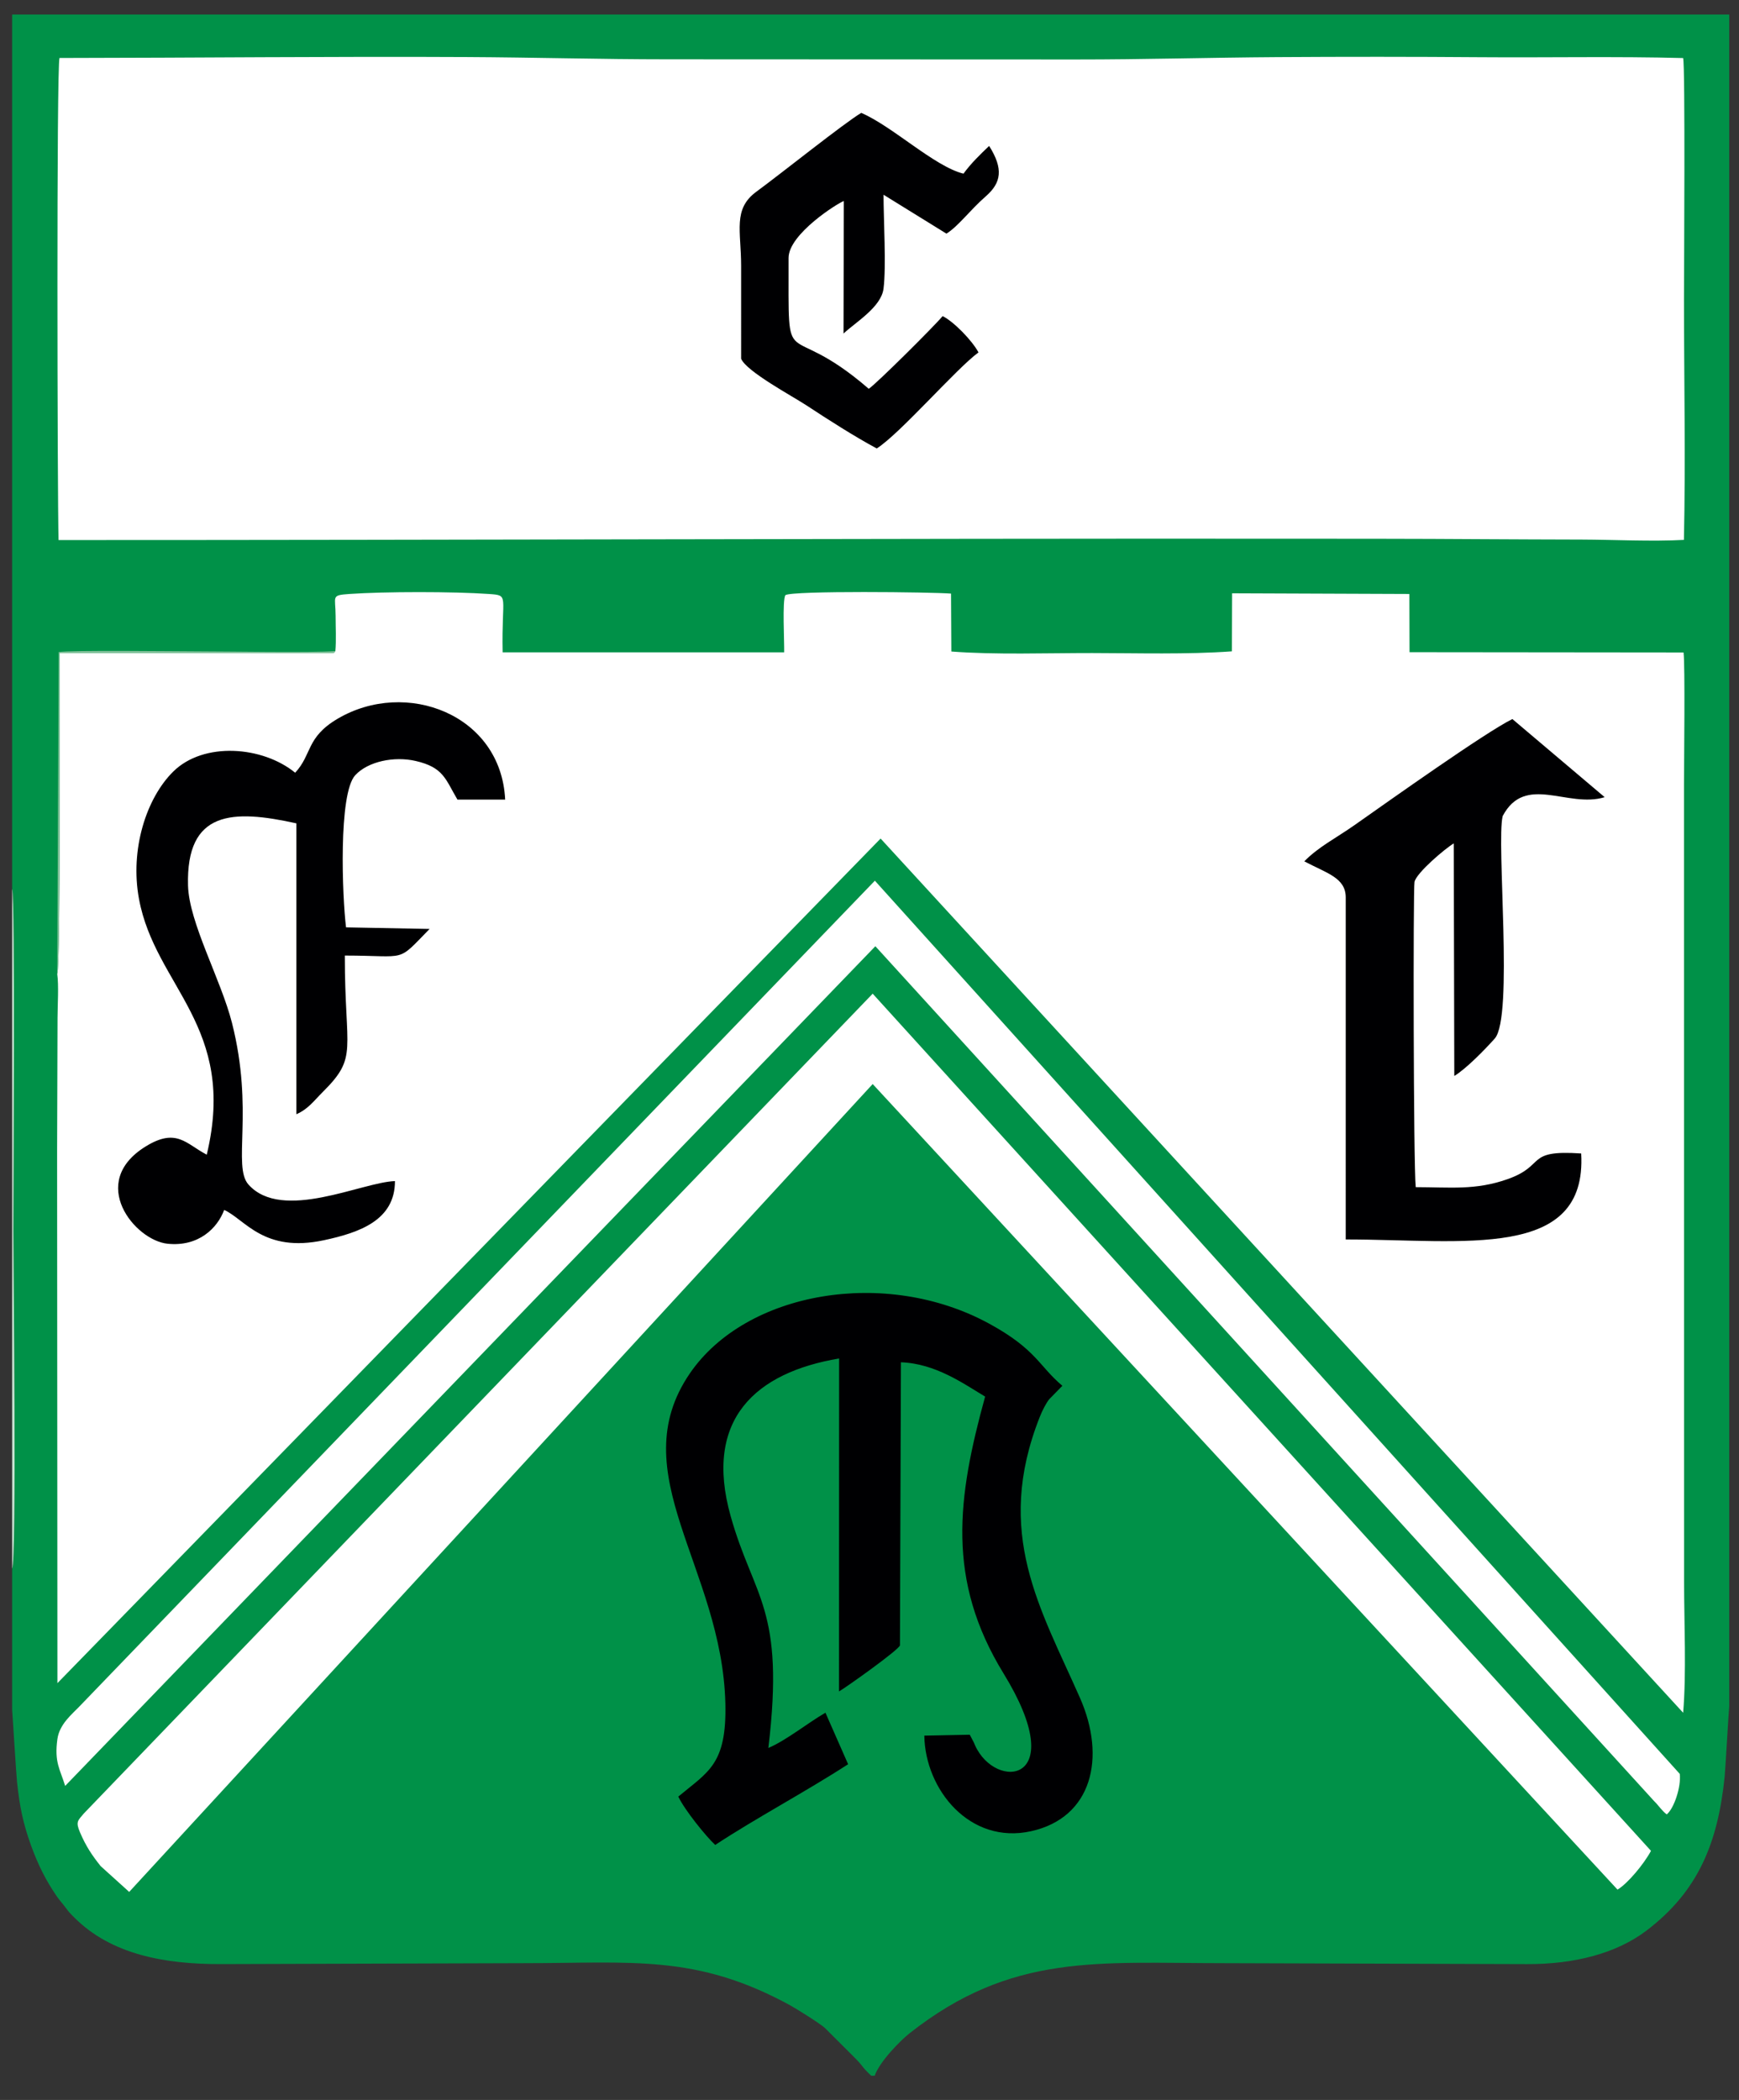 <?xml version="1.0" encoding="utf-8"?>
<!-- Generator: Adobe Illustrator 16.0.0, SVG Export Plug-In . SVG Version: 6.00 Build 0)  -->
<!DOCTYPE svg PUBLIC "-//W3C//DTD SVG 1.1//EN" "http://www.w3.org/Graphics/SVG/1.1/DTD/svg11.dtd">
<svg version="1.1" id="Capa_1" xmlns="http://www.w3.org/2000/svg" xmlns:xlink="http://www.w3.org/1999/xlink" x="0px" y="0px"
	 width="595px" height="718.5px" viewBox="0 0 595 718.5" enable-background="new 0 0 595 718.5" xml:space="preserve">
<rect x="0" y="0" width="595" height="718.5" fill="#333333" stroke="none"/>
<g>
	<path fill-rule="evenodd" clip-rule="evenodd" fill="#009148" d="M4.158,304.145c1.089,2.186,0.43,104.874,0.424,116.962
		c-0.006,12.48,1.162,112.909-0.424,115.553v48.51c0.059,0.116,1.401,22.047,1.658,24.451c0.916,8.593,2.091,14.306,4.787,21.763
		c2.43,6.722,5.098,12.036,8.872,17.509c0.981,1.424,2.076,2.565,3.006,3.847c1.193,1.645,1.578,1.977,2.983,3.383
		c12.558,12.585,30.845,15.962,50.144,15.9l103.753-0.317c36.837-0.004,58.733-3.128,90.69,14.25
		c2.245,1.221,10.278,6.225,12.145,7.878l9.801,9.778c4.038,4.021,2.056,2.722,6.08,6.609h1.197
		c1.687-4.869,8.824-12.087,12.021-14.602c34.883-27.446,64.241-23.915,107.435-23.914l103.758,0.321
		c16.101,0.066,30.557-3.63,40.899-11.497c17.637-13.415,24.386-29.916,26.706-52.652c0.235-2.305,1.465-23.817,1.565-24.006V4.965
		H4.158V304.145z"/>
	<path fill-rule="evenodd" clip-rule="evenodd" fill="#FFFFFF" d="M114.749,222.777c-0.584,0.563,0.449,0.635-2.722,0.624
		l-91.683-0.022c-0.018,12.114,0.454,106.872-0.757,109.895c0.55,3.839,0.112,10.79,0.098,14.986l-0.145,45.53l0.108,182.105
		l281.65-288.98l274.594,299.113c1.144-13.732,0.322-30.603,0.322-44.722l-0.032-272.724c0-7.093,0.417-41.351-0.162-45.339
		l-93.745-0.095l-0.058-19.915l-60.648-0.235l-0.078,19.863c-15.285,1.108-32.475,0.595-47.813,0.58
		c-15.303-0.016-33.249,0.636-48.176-0.525l-0.107-19.816c-6.387-0.525-54.294-1.054-56.67,0.534
		c-1.11,1.7-0.328,16.104-0.418,19.558l-96.333,0c-0.41-19.635,2.456-19.454-4.691-19.957c-12.037-0.849-35.697-0.849-47.746-0.003
		c-6.435,0.452-4.707,0.74-4.705,7.529C114.833,214.496,115.073,219.165,114.749,222.777z"/>
	<path fill-rule="evenodd" clip-rule="evenodd" fill="#FFFFFF" d="M20.028,184.783c139.134,0,278.219-0.545,417.361-0.466
		c23.178,0.013,46.38,0,69.555,0.16c11.382,0.079,22.804,0.096,34.201,0.137c11.176,0.04,24.05,0.719,35.008,0.111
		c0.596-27.189,0.025-55.061,0.025-82.327c0-8.9,0.467-80.153-0.298-82.534c-22.871-0.61-46.361-0.111-69.32-0.285
		c-23.192-0.175-46.435-0.179-69.627-0.03c-22.996,0.146-45.708,0.814-68.716,0.805c-23.36-0.008-46.721-0.028-70.081-0.027
		c-23.209,0.001-46.418-0.03-69.627-0.031c-22.985-0.001-45.728-0.656-68.716-0.773c-46.478-0.239-92.953,0.269-139.431,0.316
		C19.31,22.555,19.632,169.456,20.028,184.783z"/>
	<path fill-rule="evenodd" clip-rule="evenodd" fill="#FFFFFF" d="M44.203,647.324L298.59,370.909l254.842,275.632
		c3.513-2.101,9.063-8.795,11.456-13.266L298.59,339.989L28.688,620.486c-2.106,2.487-2.842,2.841-1.329,6.423
		c2.032,4.813,4.241,8.034,7.075,11.584L44.203,647.324z"/>
	<path fill-rule="evenodd" clip-rule="evenodd" fill="#FFFFFF" d="M22.296,611.057l277.208-287.301l266.425,292.468
		c1.682,1.643,2.647,3.324,4.341,4.579c2.477-1.969,4.984-9.42,4.464-13.857l-275.397-305.61L27.152,583.892
		c-2.477,2.598-6.816,6.029-7.517,11.155C18.543,603.029,20.534,605.284,22.296,611.057z"/>
	<path fill-rule="evenodd" clip-rule="evenodd" fill="#C7E5D3" d="M4.158,536.66c1.586-2.644,0.418-103.072,0.424-115.553
		c0.006-12.089,0.665-114.777-0.424-116.962V536.66z"/>
	<path fill-rule="evenodd" clip-rule="evenodd" fill="#84C19A" d="M19.587,333.273c1.211-3.023,0.74-97.78,0.757-109.895
		l91.683,0.022c3.171,0.012,2.138-0.061,2.722-0.624c-8.854,0.585-36.436,0.085-47.336,0.085c-6.72,0-43.988-0.467-47.327,0.253
		L19.587,333.273z"/>
	<path fill-rule="evenodd" clip-rule="evenodd" fill="#000002" d="M232.081,614.712c2.161,4.581,9.516,13.669,12.633,16.54
		c13.805-9.108,30.94-18.197,45.47-27.615l-7.755-17.623c-6.017,3.465-13.315,9.41-19.535,12.064
		c5.743-47.903-4.979-51.17-12.886-79.275c-9.373-33.31,8.685-49.214,37.097-53.995l-0.029,113.924
		c2.664-1.568,20.16-13.997,20.842-15.736l0.336-96.882c11.868,0.416,21.484,7.359,28.809,11.737
		c-9.526,34.605-13.362,62.693,6.322,94.757c23.224,37.83-2.813,40.203-9.802,24.499c-0.127-0.282-0.271-0.66-0.394-0.931
		l-1.381-2.635l-15.551,0.313c0.273,18.453,15.553,37.357,36.545,32.697c20.867-4.634,25.729-25.137,16.722-45.583
		c-13.497-30.641-29.512-56.296-13.79-96.104c0.932-2.361,2.202-4.789,3.259-6.112l4.502-4.604
		c-8.022-6.709-8.869-12.435-25.062-21.263c-35.408-19.306-83.178-11.018-102.381,17.003
		c-23.452,34.22,11.036,66.484,12.132,112.984C248.676,603.787,242.282,606.19,232.081,614.712z"/>
	<path fill-rule="evenodd" clip-rule="evenodd" fill="#000002" d="M100.99,264.39c-11.151-9.124-31.295-10.67-41.699-0.411
		c-9.229,9.101-14.865,26.65-11.743,43.561c5.555,30.085,33.745,43.557,23.191,87.538c-7.067-3.666-10.326-9.378-20.97-2.772
		c-19.867,12.333-3.609,32.09,7.55,33.241c10.614,1.094,17.062-5.311,19.385-11.565c7.2,3.275,13.503,14.792,34.176,10.354
		c12.207-2.62,24.268-6.868,24.253-20.218c-11.198,0.312-38.587,14.063-50.114,1.187c-5.563-6.214,1.972-25.325-5.651-55.335
		c-3.763-14.812-14.692-34.255-15.035-46.964c-0.693-25.717,15.223-26.119,37.07-21.296l0,99.528
		c4.055-1.767,5.908-4.506,9.118-7.701c12.139-12.084,7.449-13.753,7.457-46.59c21.918,0.021,17.503,2.61,29.007-9.105
		l-28.591-0.545c-1.285-10.355-2.685-45.774,3.163-52.073c4.392-4.73,13.336-6.543,20.646-4.86
		c9.592,2.208,10.162,6.212,14.313,13.219l16.323-0.001c-1.394-29.141-33.956-41.46-57.35-27.645
		C104.684,252.315,106.801,258.162,100.99,264.39z"/>
	<path fill-rule="evenodd" clip-rule="evenodd" fill="#000002" d="M446.266,294.713c7.787,4.103,14.175,5.637,14.179,12.35
		l-0.004,117.022c40.436,0,82.677,7.281,80.559-29.423c-19.438-1.305-11.739,4.076-25.264,8.816
		c-10.979,3.849-19.541,2.723-31.347,2.712c-0.782-7.789-0.901-102.052-0.415-104.432c0.635-3.119,10.655-11.58,13.432-13.178
		l0.182,79.565c3.991-2.401,10.415-8.963,13.836-12.798c6.491-7.275,0.476-67.11,2.72-76.132c7.732-14.6,22.229-2.572,34.896-6.459
		l-31.581-26.732c-9.192,4.523-42.003,27.854-53.941,36.245C457.046,286.817,451.16,289.715,446.266,294.713z"/>
	<path fill-rule="evenodd" clip-rule="evenodd" fill="#000002" d="M253.578,122.741c1.83,4.383,17.581,12.82,22.431,16.008
		c7.286,4.79,16.079,10.442,23.974,14.696c8.048-5.136,27.27-27.388,34.811-32.863c-2.191-4.108-8.493-10.549-12.268-12.426
		c-3.076,3.681-22.831,23.299-25.278,24.871c-29.326-25.334-27.376-2.545-27.44-44.764c-0.013-8.204,16.959-18.854,18.906-19.476
		l-0.101,45.337c4.115-3.866,12.866-9.015,13.682-15.337c0.973-7.538,0.007-23.698,0.007-32.157l21.518,13.309
		c3.993-2.439,8.093-8.079,13.457-12.757c5.354-4.668,6.096-9.41,1.162-17.25c-3.106,2.95-6.275,6.035-8.784,9.49
		c-9.9-2.435-24.305-16.227-34.976-20.798c-5.96,3.562-27.258,20.636-35.903,26.979c-8.086,5.932-5.201,13.455-5.2,25.312
		C253.576,101.523,253.569,112.131,253.578,122.741z"/>
</g>
</svg>
